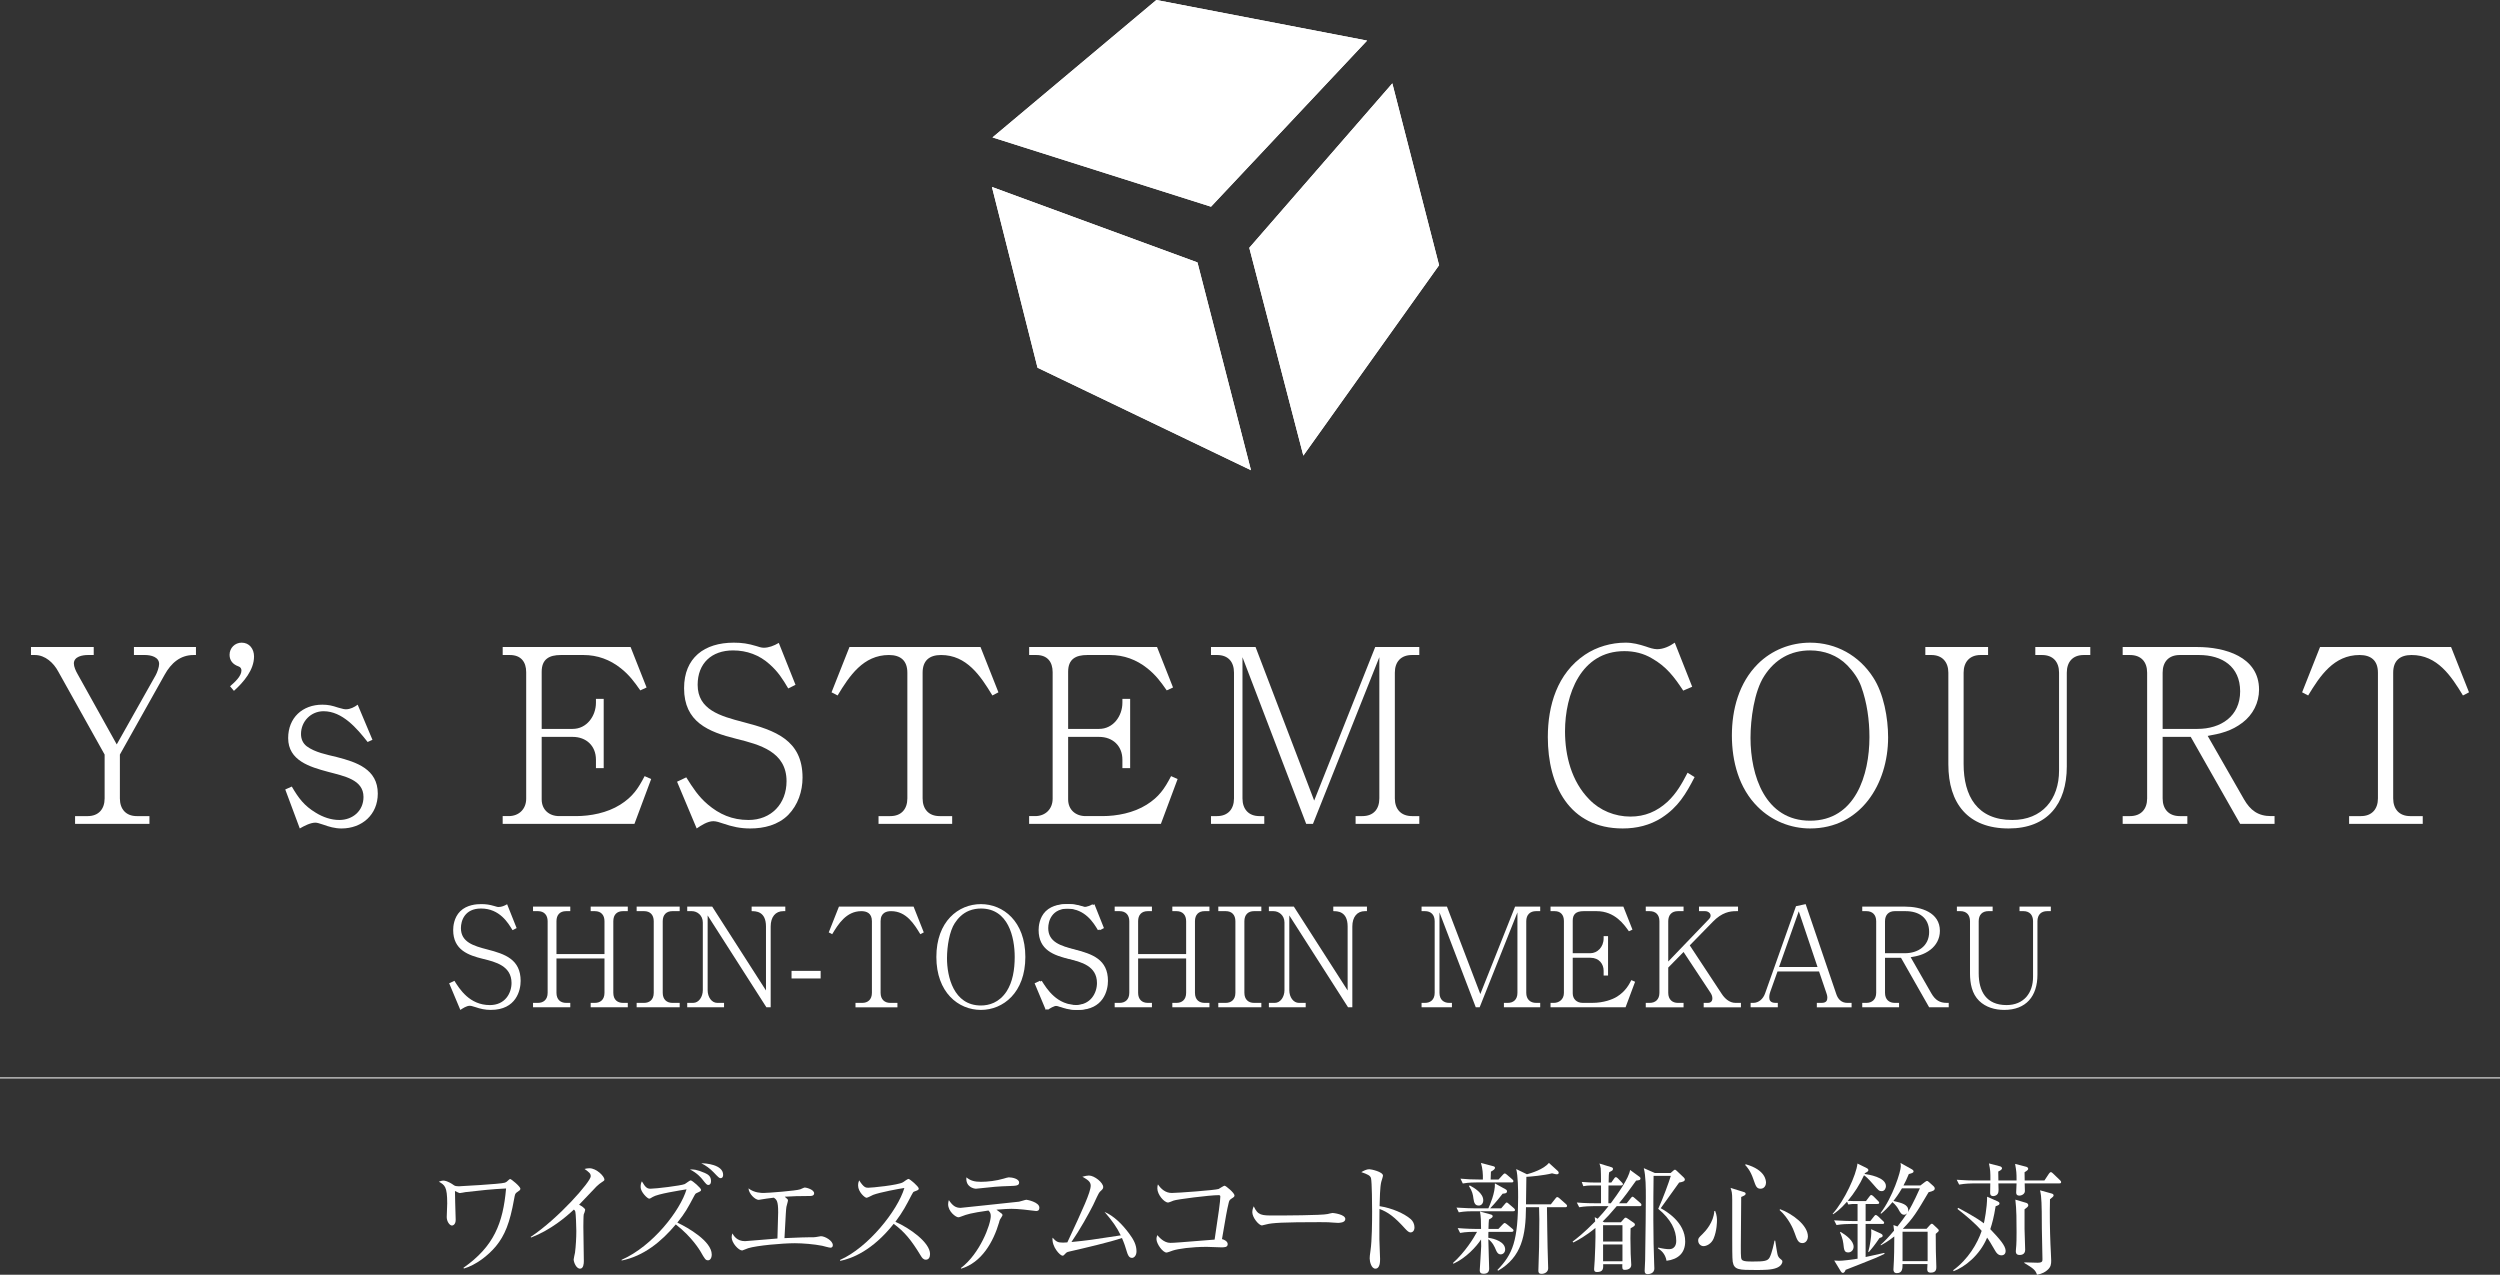 <?xml version="1.0" encoding="UTF-8"?>
<svg id="_レイヤー_2" data-name="レイヤー 2" xmlns="http://www.w3.org/2000/svg" width="363" height="185.088" viewBox="0 0 363 185.088">
  <rect x="0" y="0" width="363" height="185.088" fill="#333333" stroke="none"/>
  <g id="_レイヤー_3" data-name="レイヤー 3">
    <g>
      <polygon points="144.111 19.953 175.837 30.012 198.5 5.895 167.903 0 144.111 19.953" style="fill: #fff; stroke-width: 0px;"/>
      <polygon points="144.029 27.148 173.872 38.106 181.642 68.274 150.65 53.394 144.029 27.148" style="fill: #fff; stroke-width: 0px;"/>
      <polygon points="181.396 35.983 189.244 66.154 208.954 38.508 202.166 12.106 181.396 35.983" style="fill: #fff; stroke-width: 0px;"/>
      <polygon points="144.111 19.953 175.837 30.012 198.5 5.895 167.903 0 144.111 19.953" style="fill: #fff; stroke-width: 0px;"/>
      <polygon points="144.029 27.148 173.872 38.106 181.642 68.274 150.65 53.394 144.029 27.148" style="fill: #fff; stroke-width: 0px;"/>
      <polygon points="181.396 35.983 189.244 66.154 208.954 38.508 202.166 12.106 181.396 35.983" style="fill: #fff; stroke-width: 0px;"/>
    </g>
    <g>
      <path d="M19.448,93.948h9.004v1.161h-.352c-1.934,0-3.271,1.196-4.186,2.849l-6.507,11.607v6.366c0,1.548.879,2.568,2.462,2.568h1.829v1.126h-10.798v-1.126h1.829c1.583,0,2.462-1.02,2.462-2.568v-6.366l-6.718-12.029c-.668-1.266-1.899-2.427-3.412-2.427h-.563v-1.161h9.11v1.161h-.844c-.774,0-2.04.211-2.04,1.231,0,.457.281,1.09.528,1.512l5.698,10.235,5.663-10.059c.211-.387.492-1.161.492-1.618,0-1.02-1.196-1.301-2.04-1.301h-1.618v-1.161Z" style="fill: #fff; stroke-width: 0px;"/>
      <path d="M35.056,97.359c0-.246-.106-.492-.422-.598-.809-.281-1.301-.844-1.301-1.688,0-.985.774-1.759,1.759-1.759,1.126,0,1.794.914,1.794,2.005,0,1.97-1.512,3.728-2.919,4.994l-.563-.668c.703-.598,1.653-1.477,1.653-2.286Z" style="fill: #fff; stroke-width: 0px;"/>
      <path d="M45.85,118.006c1.02.633,2.216,1.055,3.412,1.055,1.97,0,3.517-1.337,3.517-3.341,0-2.532-2.814-3.025-5.17-3.658-2.603-.703-5.768-1.618-5.768-4.889,0-2.954,2.075-4.854,4.959-4.854.879,0,1.442.141,2.286.422.739.211.914.246,1.161.246.598,0,1.231-.317,1.688-.668l2.146,5.1-.703.317c-1.548-1.97-3.658-4.467-6.401-4.467-1.829,0-3.271,1.477-3.271,3.306,0,.703.246,1.337.844,1.794,1.196.879,2.884,1.196,4.326,1.548,2.884.739,5.979,1.759,5.979,5.311,0,3.06-2.286,5.065-5.276,5.065-.95,0-1.794-.246-2.673-.563-.598-.211-.914-.281-1.126-.281-.703,0-1.653.492-2.251.844l-2.11-5.663.95-.422c.985,1.688,1.794,2.779,3.482,3.799Z" style="fill: #fff; stroke-width: 0px;"/>
      <path d="M73.871,118.498c1.477,0,2.532-1.02,2.532-2.532v-18.36c0-1.512-.774-2.497-2.357-2.497h-1.055v-1.161h18.571l2.321,5.874-.914.422c-.879-1.266-1.618-2.251-2.814-3.201-1.583-1.266-3.412-1.934-5.417-1.934h-3.306c-1.688,0-2.779.598-2.779,2.427v8.301h4.502c2.04,0,3.377-1.864,3.377-3.799v-.563h1.126v10.059h-1.126v-1.231c0-2.005-1.407-3.306-3.377-3.306h-4.502v9.074c0,1.512,1.09,2.427,2.532,2.427h2.462c2.075,0,4.502-.457,6.401-1.653,1.794-1.126,2.603-2.321,3.552-4.15l.95.422-2.427,6.507h-19.134v-1.126h.879Z" style="fill: #fff; stroke-width: 0px;"/>
      <path d="M102.775,116.81c1.653,1.407,3.517,2.251,5.909,2.251,3.306,0,5.522-2.357,5.522-5.628,0-4.291-3.904-5.311-7.281-6.155-4.115-1.02-7.597-2.462-7.597-7.351,0-4.432,2.954-6.612,7.21-6.612,1.231,0,2.11.141,3.271.492.317.106.739.246,1.09.246.703,0,1.477-.281,2.181-.703l2.427,6.085-1.055.528c-.809-1.372-1.477-2.427-2.708-3.517-1.477-1.337-3.306-2.005-5.311-2.005-3.095,0-5.135,1.864-5.135,4.994,0,3.623,3.271,4.537,6.648,5.417,4.608,1.196,8.582,2.603,8.582,8.054,0,2.005-.668,3.974-2.075,5.417-1.477,1.477-3.517,1.97-5.522,1.97-1.442,0-2.568-.246-4.01-.739-.387-.141-.95-.317-1.337-.317-.844,0-1.759.598-2.427,1.055l-2.849-6.788,1.337-.633c.95,1.512,1.759,2.779,3.13,3.939Z" style="fill: #fff; stroke-width: 0px;"/>
      <path d="M127.563,119.624v-1.126h1.723c1.583,0,2.462-1.02,2.462-2.568v-18.254c0-1.759-.985-2.568-2.673-2.568-3.728,0-5.733,3.025-7.457,5.874l-.879-.457,2.603-6.577h19.028l2.603,6.577-.879.457c-1.723-2.849-3.728-5.874-7.457-5.874-1.688,0-2.673.809-2.673,2.568v18.254c0,1.548.879,2.568,2.462,2.568h1.829v1.126h-10.692Z" style="fill: #fff; stroke-width: 0px;"/>
      <path d="M150.312,118.498c1.477,0,2.532-1.02,2.532-2.532v-18.36c0-1.512-.774-2.497-2.357-2.497h-1.055v-1.161h18.571l2.321,5.874-.914.422c-.879-1.266-1.618-2.251-2.814-3.201-1.583-1.266-3.412-1.934-5.417-1.934h-3.306c-1.688,0-2.779.598-2.779,2.427v8.301h4.502c2.04,0,3.377-1.864,3.377-3.799v-.563h1.126v10.059h-1.126v-1.231c0-2.005-1.407-3.306-3.377-3.306h-4.502v9.074c0,1.512,1.09,2.427,2.532,2.427h2.462c2.075,0,4.502-.457,6.401-1.653,1.794-1.126,2.603-2.321,3.552-4.15l.95.422-2.427,6.507h-19.134v-1.126h.879Z" style="fill: #fff; stroke-width: 0px;"/>
      <path d="M180.408,115.93c0,1.548.879,2.568,2.462,2.568h.703v1.126h-7.738v-1.126h.879c1.583,0,2.462-1.02,2.462-2.568v-18.254c0-1.583-.844-2.568-2.462-2.568h-.879v-1.161h6.472l8.512,22.299,8.863-22.299h6.401v1.161h-1.055c-1.618,0-2.497.985-2.497,2.568v18.254c0,1.548.879,2.568,2.497,2.568h1.055v1.126h-9.25v-1.126h.985c1.618,0,2.462-1.02,2.462-2.568v-20.505l-9.637,24.199h-.985l-9.25-24.199v20.505Z" style="fill: #fff; stroke-width: 0px;"/>
      <path d="M241.275,118.744c-1.723,1.09-3.623,1.548-5.663,1.548-7.773,0-10.868-6.296-10.868-13.26,0-4.608,1.372-9.25,5.381-11.959,1.723-1.161,3.834-1.759,5.909-1.759,1.055,0,1.97.246,2.954.563.492.176,1.126.387,1.618.387.914,0,1.829-.422,2.568-.95l2.532,6.401-1.301.563c-1.301-1.97-2.427-3.482-4.537-4.678-1.231-.739-2.603-1.055-4.01-1.055-6.331,0-8.617,6.296-8.617,11.642,0,3.552.95,7.281,3.517,9.883,1.548,1.618,3.728,2.497,5.979,2.497,2.11,0,3.834-.739,5.381-2.146,1.337-1.266,2.075-2.603,2.919-4.221l1.02.633c-1.266,2.462-2.392,4.361-4.783,5.909Z" style="fill: #fff; stroke-width: 0px;"/>
      <path d="M271.973,98.344c1.548,2.357,2.181,5.909,2.181,8.723,0,6.753-3.974,13.225-11.325,13.225-2.849,0-5.592-1.126-7.597-3.13-2.743-2.708-3.763-6.612-3.763-10.376s1.02-7.632,3.763-10.376c2.005-2.005,4.748-3.095,7.597-3.095,3.763,0,7.105,1.864,9.145,5.03ZM270.249,99.681c-.422-1.161-1.161-2.181-2.005-3.06-1.442-1.477-3.377-2.181-5.417-2.181-2.849,0-5.1,1.301-6.648,3.693-1.477,2.251-2.005,6.331-2.005,9.004,0,5.452,2.11,12.029,8.652,12.029,6.577,0,8.617-6.648,8.617-12.134,0-2.462-.352-5.03-1.196-7.351Z" style="fill: #fff; stroke-width: 0px;"/>
      <path d="M302.561,95.108c-1.618,0-2.462,1.02-2.462,2.568v13.612c0,5.452-2.814,9.004-8.441,9.004-5.909,0-8.758-3.623-8.758-9.321v-13.295c0-1.548-.879-2.568-2.462-2.568h-.879v-1.161h9.11v1.161h-1.09c-1.583,0-2.462,1.02-2.462,2.568v13.26c0,4.643,1.97,8.125,7.07,8.125,4.326,0,6.788-2.99,6.788-7.175v-14.21c0-1.583-.879-2.568-2.462-2.568h-.985v-1.161h7.984v1.161h-.95Z" style="fill: #fff; stroke-width: 0px;"/>
      <path d="M330.265,119.624h-4.994l-7.175-12.627h-4.08v8.934c0,1.548.879,2.568,2.497,2.568h1.09v1.126h-9.391v-1.126h1.055c1.618,0,2.497-1.02,2.497-2.568v-18.254c0-1.583-.879-2.568-2.497-2.568h-1.055v-1.161h10.833c3.939,0,8.969,1.372,8.969,6.19,0,1.899-.879,3.623-2.392,4.783-1.618,1.231-3.13,1.583-5.065,1.934l5.276,9.215c.914,1.583,2.04,2.427,3.904,2.427h.528v1.126ZM319.08,105.836c3.377,0,6.19-1.829,6.19-5.452s-2.638-5.276-5.979-5.276h-2.779c-1.618,0-2.497.985-2.497,2.568v8.16h5.065Z" style="fill: #fff; stroke-width: 0px;"/>
      <path d="M341.09,119.624v-1.126h1.723c1.583,0,2.462-1.02,2.462-2.568v-18.254c0-1.759-.985-2.568-2.673-2.568-3.728,0-5.733,3.025-7.457,5.874l-.879-.457,2.603-6.577h19.028l2.603,6.577-.879.457c-1.723-2.849-3.728-5.874-7.457-5.874-1.688,0-2.673.809-2.673,2.568v18.254c0,1.548.879,2.568,2.462,2.568h1.829v1.126h-10.692Z" style="fill: #fff; stroke-width: 0px;"/>
    </g>
    <line y1="156.513" x2="363" y2="156.513" style="fill: none; stroke: #fff; stroke-miterlimit: 10; stroke-width: .143px;"/>
    <g>
      <path d="M75.12,173.077c-.336.211-.336.299-.477,1.055-.617,3.464-1.352,5.258-2.638,6.823-1.126,1.354-2.904,2.726-4.643,3.236l-.07-.106c4.412-3.095,5.749-6.454,6.19-11.519-1.97.088-3.92.299-5.889.528-.125.018-.703.141-.829.141s-.598-.264-.703-.299c.016.211.016.369.035,1.776,0,.106.07,2.216.07,2.392,0,.739-.422.844-.543.844-.32,0-.758-.563-.758-1.231,0-.317.07-1.706.07-1.987,0-2.444-.352-2.656-1.211-3.148.172-.07.403-.158.664-.158.16,0,.653.053,1.516.668.156.123.422.158.703.158.016,0,6.1-.317,6.698-.528.227-.088.352-.193.563-.404.106-.106.156-.123.227-.123.125,0,1.462,1.073,1.462,1.407,0,.193-.125.264-.438.475Z" style="fill: #fff; stroke-width: 0px;"/>
      <path d="M87.29,171.723c-.16.088-.32.229-.672.545-.102.106-2.126,2.233-2.532,2.656.281.141.883.51.883.756,0,.106-.16.563-.211.651-.039.07-.055,1.46-.055,1.811,0,.791.07,4.273.07,4.977,0,.369-.055,1.09-.547,1.09-.578,0-.93-.967-.93-1.337,0-.158.176-.844.195-.985.121-.914.191-2.198.191-3.148,0-.598-.07-2.515-.141-2.796-.035-.123-.09-.229-.211-.317-1.126,1.055-3.341,2.954-6.21,4.062l-.07-.088c4.08-2.708,8.723-8.037,8.723-8.793,0-.422-.191-.563-.895-1.073.211-.053.422-.106.703-.106,1.036,0,2.181,1.178,2.181,1.636,0,.141-.035.176-.473.457Z" style="fill: #fff; stroke-width: 0px;"/>
      <path d="M102.836,182.995c-.391,0-.461-.123-1.145-1.319-.07-.106-1.215-2.075-3.568-3.887-2.079,2.497-4.682,4.608-7.863,5.241v-.106c4.557-2.005,8.527-7.193,9.426-10.235-1.055.176-4.166.651-4.908,1.108-.297.193-.403.246-.524.246-.25,0-1.235-.967-1.235-1.671,0-.44.07-.616.18-.844.543.95.805,1.073,1.266,1.073.735,0,4.412-.44,4.94-.668.141-.053.739-.545.879-.545.231,0,1.512,1.126,1.512,1.372,0,.176-.07.211-.649.475-.16.07-.231.176-.32.352-1.016,1.917-1.317,2.48-2.478,3.939,1.548.721,4.994,2.708,4.994,4.625,0,.58-.281.844-.508.844ZM102.852,172.057c-.211,0-.297-.088-.879-.827-.141-.176-.723-.897-1.794-1.424.438-.018.969-.018,2.165.51.422.193.895.44.895,1.161,0,.563-.317.58-.387.58ZM104.646,171.072c-.211,0-.301-.088-1.055-.879-.512-.528-1.106-.967-1.759-1.284.563-.018,3.166.176,3.166,1.671,0,.44-.262.492-.352.492Z" style="fill: #fff; stroke-width: 0px;"/>
      <path d="M120.586,181.166c-.195,0-1.04-.246-1.211-.281-1.145-.229-2.814-.369-3.959-.369-1.829,0-5.522.334-6.773.721-.141.035-.805.334-.875.334-.512,0-1.532-1.09-1.532-1.917,0-.193.035-.334.106-.563.191.334.653,1.126,1.829,1.126.121,0,1.934-.158,2.181-.176.403-.035,2.181-.176,2.532-.211.09-2.779.106-3.359.106-3.816,0-1.653-.227-1.829-.633-2.11-1.09.141-1.141.141-1.653.229-.09.018-.492.088-.543.088-.512,0-1.446-.897-1.477-1.671.825.668,1.915.668,2.196.668.617,0,4.748-.317,5.311-.528.106-.035.563-.264.668-.264.176,0,1.352.281,1.352.844,0,.369-.422.387-.563.387-1.438,0-2.794.035-3.709.106.422.352.473.387.473.545,0,.141-.211.791-.227.932-.07.51-.07.651-.281,4.537,2.638-.106,2.919-.123,3.517-.123.758,0,.829,0,1.04-.035.141-.018.649-.123.735-.123.582,0,1.727.651,1.727,1.301,0,.193-.09.369-.336.369Z" style="fill: #fff; stroke-width: 0px;"/>
      <path d="M134.429,182.907c-.371,0-.563-.299-.723-.563-1.407-2.321-2.372-3.482-3.939-4.643-3.13,3.939-6.12,5.047-7.773,5.381l-.016-.141c4.08-1.794,8.371-7.175,9.336-10.446-.668.088-3.588.633-4.537,1.002-.156.07-.809.422-.95.422-.262,0-1.231-.862-1.231-1.776,0-.352.07-.58.156-.756.672,1.055.969,1.073,1.321,1.073.492,0,4.307-.369,5.03-.791.121-.07.668-.492.809-.492.195,0,1.493,1.108,1.493,1.407,0,.193-.121.229-.684.44-.121.053-.141.088-.371.51-.774,1.495-1.211,2.357-2.337,3.869,2.11.932,5.03,3.025,5.03,4.678,0,.475-.191.827-.614.827Z" style="fill: #fff; stroke-width: 0px;"/>
      <path d="M150.436,175.838c-.035,0-1.407-.158-1.829-.211-.668-.07-1.282-.106-1.759-.106-.547,0-.95.035-2.165.123.141.088.672.492.774.58.055.053.109.123.109.211s-.32.563-.371.651c-.07.123-.106.299-.121.387-.844,2.867-2.532,5.839-5.506,6.735l-.051-.088c2.759-2.075,4.342-6.313,4.342-7.562,0-.422-.141-.58-.332-.791-2.603.369-3.15.563-3.838.827-.332.123-.422.158-.543.158-.332,0-1.477-.809-1.477-1.899,0-.264.051-.422.106-.598.547.827,1,1.126,1.704,1.126.195,0,7.386-.791,8.48-.897.172-.018.914-.281,1.071-.281.086,0,1.884.334,1.884,1.143,0,.492-.336.492-.477.492ZM146.481,172.215c-.563.018-1.462.053-2.009.106-.914.106-2.654.281-2.759.281-.297,0-1.532-.246-1.391-1.653.582.492,1.18.651,2.11.651,1.004,0,2.271-.158,3.275-.457.367-.106.633-.193.774-.193.453,0,1.493.193,1.493.756,0,.457-.406.475-1.493.51Z" style="fill: #fff; stroke-width: 0px;"/>
      <path d="M164.364,182.644c-.453,0-.614-.457-.754-.914-.191-.651-.352-1.161-.703-1.97-1.669.58-5.506,1.477-7.668,1.97-.317.07-.387.123-.582.334-.156.193-.262.264-.383.264-.336,0-1.587-1.284-1.446-2.62.547.58.723.721,1.548.721.109,0,.477-.018.602-.035,2.267-4.871,3.392-7.298,3.392-8.248,0-.58-.492-.879-1.211-1.284.403-.106.703-.176.946-.176.813,0,2.079,1.038,2.079,1.671,0,.211-.07.317-.442.651-.262.229-.668,1.266-1.02,1.97-.649,1.284-1.934,3.605-3.15,5.364,2.431-.246,2.833-.299,7.16-.967-.578-1.196-1.196-2.058-2.357-3.412,1.387.616,2.532,1.759,3.537,3.095.703.932,1.106,1.706,1.106,2.638,0,.616-.352.95-.653.95Z" style="fill: #fff; stroke-width: 0px;"/>
      <path d="M178.808,174.044c-.25.176-.32.264-.391.563-.281,1.143-.422,2.022-.985,5.311.336.07.829.334.829.721,0,.475-.457.475-.95.475-.332,0-1.794-.07-2.091-.07-2.235,0-4.15.281-4.908.528-.156.053-.789.299-.93.299-.547,0-1.462-1.266-1.462-1.952,0-.264.07-.422.125-.58.211.246.93,1.126,1.88,1.126.598,0,1.337-.07,6.437-.475.547-3.64.829-5.557.829-6.243,0-.158-.07-.211-.25-.211-1.297,0-6.136.616-6.542.791-.121.053-.684.281-.789.281-.578,0-1.563-1.161-1.563-2.04,0-.281.031-.44.086-.598.457.686,1.11,1.249,2.005,1.249.825,0,6.331-.404,6.804-.58.141-.07.743-.475.864-.475.191,0,1.442,1.055,1.442,1.407,0,.193-.086.246-.438.475Z" style="fill: #fff; stroke-width: 0px;"/>
      <path d="M194.253,177.561c-.16,0-.582-.035-.617-.035-.633-.053-.809-.07-1.985-.07-5.366,0-6.948.106-7.738.317-.055.018-.617.158-.672.158-.453,0-1.407-1.126-1.407-1.934,0-.106.02-.44.211-.844.602,1.337,1.145,1.337,2.974,1.337,1.215,0,6.929-.018,7.738-.211.106-.018.614-.158.723-.158.102,0,1.86.193,1.86.879,0,.545-.875.563-1.086.563Z" style="fill: #fff; stroke-width: 0px;"/>
      <path d="M204.82,178.951c-.262,0-.492-.229-.774-.528-1.618-1.794-2.532-2.427-3.744-2.884,0,.686-.035,3.746-.016,4.379,0,.457.102,2.48.102,2.884,0,.369,0,1.407-.684,1.407-.582,0-.825-1.02-.825-1.477,0-.264.016-.422.121-1.178.211-1.389.231-4.168.231-5.663,0-.756-.02-4.256-.16-4.819-.106-.387-.492-.563-1.407-.879.352-.211.774-.422,1.161-.422.266,0,1.985.369,1.985.932,0,.141-.211.739-.242.879-.195.668-.231,2.691-.25,3.552,1.798.281,3.572,1.055,4.541,1.899.313.281.524.721.524,1.178,0,.58-.352.739-.563.739Z" style="fill: #fff; stroke-width: 0px;"/>
      <path d="M214.067,178.863c-.281,0-1.215,0-2.06.158l-.352-.703c1.286.106,2.392.123,2.712.123h.684c0-1.038-.02-1.811-.16-2.532l1.602.44c.141.035.246.123.246.246s-.09.246-.543.475c-.039.387-.055.686-.07,1.372h1.438l.602-.633c.141-.141.227-.229.297-.229.106,0,.246.106.336.176l.789.651c.086.07.176.158.176.264,0,.158-.16.193-.281.193h-3.357c-.02.158-.02.299-.02.862.914.123,2.443.598,2.443,1.688,0,.492-.352.721-.649.721-.422,0-.598-.404-.719-.703-.16-.387-.442-1.038-1.075-1.495,0,.686.121,3.658.121,4.256,0,.545-.297.756-.825.756-.387,0-.543-.176-.543-.492,0-.229.211-3.042.211-3.517,0-.141-.02-.844-.02-.967-.668,1.02-2.161,2.673-4.01,3.517l-.07-.106c1.759-1.583,2.99-3.57,3.498-4.52h-.403ZM217.971,175.451l.528-.616c.121-.141.191-.229.262-.229.125,0,.231.123.32.193l.719.616c.086.07.176.176.176.281,0,.158-.141.176-.262.176h-5.823c-.297,0-1.211,0-2.075.158l-.332-.686c1.282.088,2.407.106,2.689.106h1.934c.176-.369,1.02-2.251.95-3.623l1.583.879c.121.07.176.158.176.281,0,.299-.367.317-.633.334-.176.246-1.071,1.372-1.813,2.128h1.602ZM217.584,171.265l.614-.668c.09-.106.211-.211.281-.211.109,0,.211.088.32.176l.774.668c.102.088.172.158.172.281,0,.158-.141.176-.262.176h-5.014c-.297,0-1.211,0-2.071.158l-.336-.703c.899.088,1.794.123,2.689.123h.563c.02-.774-.031-1.565-.281-2.409l1.778.475c.16.035.262.106.262.246,0,.176-.242.352-.594.545,0,.176-.039.897-.039,1.143h1.145ZM213.414,172.127c.653.352,1.954,1.126,1.954,2.146,0,.475-.281.774-.649.774-.477,0-.688-.299-.774-1.002-.07-.58-.16-1.073-.653-1.829l.121-.088ZM226.217,170.052c.07.07.109.141.109.246s-.09.211-.281.211c-.125,0-.266-.035-.688-.141-1.11.299-3.251.492-3.728.51-.016,1.073-.035,2.814-.055,3.992h3.607l.653-.827c.07-.106.172-.229.297-.229.055,0,.211.088.317.193l.914.809c.09.07.176.176.176.281,0,.176-.156.193-.266.193h-2.654c0,1.108.09,5.733.09,5.839,0,.475.086,2.55.086,3.025,0,.563-.528.809-.95.809s-.473-.229-.473-.457c0-.106,0-.299.016-.51.07-1.407.125-4.115.125-6.947,0-.528-.02-1.161-.039-1.759h-1.899c-.031,4.115-.614,7.21-4.041,9.215l-.109-.106c2.22-2.286,3.009-4.186,3.009-10.517,0-1.073-.016-3.218-.281-4.133l1.563.756c.582-.158,2.431-.703,3.185-1.653l1.317,1.196Z" style="fill: #fff; stroke-width: 0px;"/>
      <path d="M231.36,175.134c-.438,0-1.282.018-2.056.158l-.352-.686c1.196.106,2.478.106,2.704.106h.813v-2.585h-1.11c-.844,0-1.18.053-1.462.106l-.227-.616c.789.07,1.563.088,1.915.088h.883c0-.686-.02-1.882-.039-2.058-.031-.264-.121-.475-.191-.703l1.723.528c.141.035.246.106.246.246,0,.211-.121.281-.543.475-.07.317-.07.44-.09,1.512h.387l.387-.545c.106-.158.16-.229.262-.229.125,0,.195.053.336.193l.528.545c.106.106.176.176.176.264,0,.141-.106.193-.266.193h-1.829c0,.404-.016,2.216-.016,2.585h.352c.95-1.266,2.657-3.676,2.798-4.836l1.352.985c.086.053.156.141.156.246,0,.246-.191.264-.633.317-.965,1.354-1.704,2.374-2.478,3.289h1.11l.578-.721c.125-.141.176-.229.266-.229.086,0,.242.123.313.193l.829.721c.086.07.156.158.156.281,0,.158-.141.176-.262.176h-3.326c-.914,1.09-1.508,1.723-2.04,2.233l.231.106h2.411l.453-.51c.07-.088.141-.158.25-.158.07,0,.141.035.262.123l.825.563c.211.141.25.229.25.317,0,.176-.109.246-.633.545-.02.651-.039,1.917.016,3.693.016.264.086,1.389.086,1.618,0,.598-.614.721-.914.721-.422,0-.403-.193-.383-.827h-2.783c.02.598.039,1.143-.914,1.143-.313,0-.403-.158-.403-.422,0-.141.09-1.126.09-1.337.016-.352.156-3.166.102-4.643-1.387,1.161-2.583,1.794-3.197,2.11l-.125-.123c.578-.44,1.618-1.231,3.291-2.937-.02-.158-.039-.387-.07-.616l.422.229c.614-.651.93-1.02,1.579-1.829h-2.196ZM232.767,177.895v2.374h2.814v-2.374h-2.814ZM232.767,180.692v2.444h2.814v-2.444h-2.814ZM242.58,170.316l.403-.352c.039-.035.125-.123.231-.123.09,0,.211.141.262.176l1.004.95c.051.053.16.176.16.299,0,.246-.281.352-.829.44-.969,1.337-2.587,3.623-2.673,3.728.739.404,3.552,2.005,3.552,4.819,0,1.688-1.02,2.603-2.708,2.814-.195-1.09-.86-1.565-1.266-1.811l.055-.106c.774.176,1.247.229,1.579.229,1.04,0,1.04-1.02,1.04-1.213,0-1.565-.789-3.148-2.618-4.643.684-1.477,1.563-3.887,1.829-4.783h-2.501c-.051,3.834-.07,9.092.09,12.891,0,.106.02.317.02.528.016.844-.899.844-.969.844-.297,0-.438-.123-.438-.475,0-.422.07-1.126.07-1.548.07-2.99.102-8.916.102-9.092,0-1.442,0-3.095-.297-4.273l1.602.703h2.302Z" style="fill: #fff; stroke-width: 0px;"/>
      <path d="M248.813,179.848c-.336.774-1.04,1.09-1.462,1.09-.387,0-.774-.317-.774-.809,0-.334.055-.387.633-.95.438-.422,1.618-1.723,1.704-3.324l.125-.035c.266.633.266,1.178.266,1.442,0,.07,0,1.424-.492,2.585ZM257.989,184.086c-.719.317-1.95.317-3.04.317-2.427,0-3.166,0-3.361-1.213-.07-.475-.07-2.286-.07-3.429v-5.592c0-1.002-.086-1.231-.242-1.688l1.86.58c.141.035.336.106.336.264,0,.193-.195.281-.649.475-.02.862-.055,6.472-.055,7.105,0,1.811,0,1.97.317,2.128.231.106.563.141,1.407.141,1.688,0,2.181-.07,2.462-.598.332-.633.653-2.128.703-2.444l.106.018c.07.352.266,1.917.406,2.216.141.264.211.334.524.58.09.07.109.123.109.246,0,.176-.141.616-.813.897ZM255.637,172.602c-.602,0-.703-.404-1.04-1.354-.422-1.249-.93-1.811-1.196-2.093l.07-.106c2.954.827,2.954,2.462,2.954,2.691,0,.299-.195.862-.789.862ZM261.702,180.498c-.598,0-.789-.51-1.11-1.442-.191-.616-.93-2.233-2.196-3.359l.07-.123c1.774.651,4.045,2.321,4.045,3.974,0,.317-.191.95-.809.95Z" style="fill: #fff; stroke-width: 0px;"/>
      <path d="M270.938,174.396l.492-.651c.141-.176.176-.229.281-.229.09,0,.246.123.317.193l.649.651c.141.141.18.176.18.281,0,.141-.109.176-.281.176h-1.688v2.48h.684l.528-.668c.106-.123.156-.211.266-.211.086,0,.227.106.332.193l.703.668c.121.106.176.158.176.264,0,.193-.176.176-.266.176h-2.423v4.801c.438-.088,2.321-.51,2.704-.598l.055.123c-.281.141-.649.334-1.231.58-.703.299-3.799,1.512-4.432,1.759-.051.141-.16.44-.403.44-.141,0-.231-.123-.301-.229l-.95-1.565c.195.018.406.035.688.035.594,0,1.79-.158,2.704-.299v-5.047h-.985c-.438,0-1.282.018-2.071.158l-.352-.686c1.211.088,2.462.106,2.704.106h.703v-2.48h-.473c-.07,0-.473,0-.879.07l-.176-.404c-1.004,1.143-1.637,1.565-2.02,1.829l-.07-.07c1.704-1.882,3.447-5.68,3.603-7.298l1.321.651c.086.053.262.123.262.299,0,.158-.051.193-.512.457l-.031.106c.543.088,3.095.457,3.095,1.776,0,.264-.18.721-.602.721-.383,0-.473-.088-1.196-.932-.875-1.02-1.157-1.213-1.387-1.372-.614,1.337-1.407,2.585-2.357,3.711.598.035,1.071.035,1.161.035h1.477ZM267.245,178.863c.844.51,1.899,1.301,1.899,2.163,0,.492-.367.827-.774.827-.578,0-.617-.352-.719-1.301-.07-.633-.336-1.284-.477-1.6l.07-.088ZM273.084,179.109c.106.053.281.158.281.317,0,.193-.141.229-.457.334-.754,1.108-1.161,1.583-1.567,2.058l-.07-.07c.266-.862.442-2.286.442-2.708,0-.176-.02-.387-.02-.563l1.391.633ZM279.52,171.617c.16-.123.211-.141.281-.141s.141.018.281.158l.668.598c.07.07.176.193.176.334,0,.281-.262.387-.895.545-1.727,2.937-2.29,3.851-3.728,5.293l.051.018h3.377l.512-.563c.102-.123.191-.176.262-.176s.16.07.191.106l.633.598c.125.123.18.176.18.264,0,.141-.055.176-.442.51,0,.862,0,1.829.02,2.515,0,.369.07,2.075.07,2.286,0,.281,0,.827-.813.827-.508,0-.508-.334-.508-.51,0-.035.035-.616.035-.739h-3.623c0,.633,0,1.319-.829,1.319-.438,0-.492-.334-.492-.528,0-.211.07-1.161.07-1.354.02-.616.055-1.477.055-3.271v-.176c-.93.739-1.532,1.055-1.954,1.301l-.031-.088c.563-.492,1.157-1.108,1.95-2.058-.035-.281-.07-.668-.09-.809l.582.211c.512-.651.965-1.249,1.407-1.917-.16.141-.262.211-.442.211-.383,0-.578-.334-.86-.862-.055-.106-.352-.58-.829-.967-.684.844-1.196,1.301-1.634,1.671l-.106-.07c1.778-2.321,2.954-6.05,2.954-6.806,0-.193-.02-.334-.051-.492l1.669.932c.106.053.231.158.231.299,0,.193-.211.264-.688.387-.317.756-.508,1.178-.774,1.653h2.462l.668-.51ZM276.163,172.549c-.492.844-.899,1.389-1.235,1.829,1.235.299,2.149.51,2.149,1.372,0,.07-.02.123-.039.229.195-.317.793-1.319,1.727-3.429h-2.603ZM276.249,178.845v4.273h3.642v-4.273h-3.642Z" style="fill: #fff; stroke-width: 0px;"/>
      <path d="M290.607,182.274c-.492,0-.758-.404-.899-.651-.508-.862-.899-1.548-1.18-1.917-1.071,2.585-3.287,4.291-4.869,4.871l-.055-.141c2.181-1.583,3.537-3.922,4.135-5.715-1.055-1.213-2.165-2.11-3.517-3.183l.106-.158c.582.317,2.693,1.424,3.728,2.251.07-.299.473-2.198.473-3.869l1.548.686c.09.035.25.141.25.281,0,.176-.09.264-.563.422-.266,1.653-.492,2.444-.774,3.324,1.282,1.354,2.231,2.392,2.231,3.166,0,.317-.16.633-.614.633ZM299.01,171.828h-5.026c0,.176.031.95.031,1.108,0,.422-.453.668-.805.668-.461,0-.461-.334-.461-.475,0-.211.055-1.108.055-1.301h-2.638c.035.985.035,1.055,0,1.249-.09.545-.653.598-.723.598-.473,0-.473-.317-.473-.492,0-.211.02-1.161.02-1.354h-2.446c-.317,0-1.231.018-2.075.176l-.352-.703c1.09.088,2.181.106,2.708.106h2.181c0-1.301,0-1.442-.211-2.48l1.618.422c.125.035.281.141.281.281,0,.211-.297.352-.547.475,0,.123.02,1.108.02,1.301h2.638c0-1.143-.016-1.266-.211-2.409l1.634.422c.16.035.266.176.266.299s-.125.246-.528.492l.02,1.196h2.865l.653-.985c.07-.106.191-.229.281-.229.121,0,.227.123.332.211l1.004.967c.07.07.156.158.156.281,0,.158-.125.176-.266.176ZM293.964,175.592v2.867c0,.475.09,2.568.09,3.007,0,.739-.633.756-.813.756-.543,0-.543-.387-.543-.545,0-.07,0-.158.02-.299.086-.721.086-1.917.086-2.48,0-1.442,0-3.341-.176-4.713l1.598.475c.07.018.281.123.281.334,0,.193-.121.281-.543.598ZM297.657,174.132c-.055,2.198-.016,4.379.07,6.56.016.369.106,2.005.106,2.339,0,.51-.035.932-.543,1.372-.25.229-.703.545-1.516.686-.242-.721-.578-.932-1.845-1.706v-.088c.297,0,1.548.053,1.934.053.668,0,.703-.211.703-.492,0-.721-.09-3.851-.09-4.484,0-1.055,0-3.816-.121-4.731-.035-.317-.09-.58-.141-.809l1.653.457c.141.035.317.106.317.281,0,.141-.121.246-.528.563Z" style="fill: #fff; stroke-width: 0px;"/>
    </g>
    <g>
      <path d="M85.766,146.259v-.641h.602c.801,0,1.403-.461,1.403-1.462v-4.987h-6.972v4.987c0,.961.563,1.462,1.403,1.462h.602v.641h-5.409v-.641h.719c.782,0,1.403-.461,1.403-1.462v-10.395c0-.881-.5-1.462-1.403-1.462h-.719v-.66h5.409v.66h-.602c-.922,0-1.403.561-1.403,1.462v4.768h6.972v-4.768c0-.881-.481-1.462-1.403-1.462h-.602v-.66h5.389v.66h-.703c-.86,0-1.399.5-1.399,1.462v10.395c0,1.02.617,1.462,1.399,1.462h.703v.641h-5.389Z" style="fill: #fff; stroke-width: 0px;"/>
      <path d="M92.441,146.259v-.641h1.083c.719,0,1.399-.401,1.399-1.462v-10.395c0-.922-.52-1.462-1.399-1.462h-1.083v-.66h6.249v.66h-1.063c-.84,0-1.399.5-1.399,1.462v10.395c0,.981.598,1.462,1.399,1.462h1.063v.641h-6.249Z" style="fill: #fff; stroke-width: 0px;"/>
      <path d="M113.724,132.299c-1.122,0-1.821.84-1.821,2.224v11.736h-.621l-8.531-13.338v10.855c0,1.022.598,1.843,1.399,1.843h.981v.641h-5.346v-.641h.86c.825,0,1.403-.881,1.403-1.843v-9.835c0-1.041-.821-1.641-1.583-1.641h-.68v-.66h3.627l7.808,12.177v-9.293c0-2.224-1.501-2.224-2.083-2.224v-.66h4.889v.66h-.301Z" style="fill: #fff; stroke-width: 0px;"/>
      <path d="M114.932,142.073v-1.102h4.225v1.102h-4.225Z" style="fill: #fff; stroke-width: 0px;"/>
      <path d="M133.631,135.645c-.879-1.442-2.02-3.345-4.244-3.345-.641,0-1.524.199-1.524,1.462v10.395c0,1.0.621,1.462,1.403,1.462h1.04v.641h-6.089v-.641h.985c.801,0,1.399-.481,1.399-1.462v-10.395c0-1.202-.801-1.462-1.54-1.462-2.185,0-3.365,1.903-4.228,3.345l-.5-.262,1.481-3.744h10.837l1.481,3.744-.5.262Z" style="fill: #fff; stroke-width: 0px;"/>
      <path d="M142.428,146.64c-3.283,0-6.468-2.544-6.468-7.691,0-5.149,3.185-7.671,6.468-7.671,3.224,0,6.452,2.484,6.452,7.671s-3.228,7.691-6.452,7.691ZM142.428,131.918c-.52,0-1.122.08-1.72.32-.942.381-1.602,1.081-2.063,1.782-.782,1.182-1.141,3.386-1.141,5.127,0,2.624.938,6.851,4.924,6.851,1.165,0,2.646-.401,3.728-2.044.879-1.362,1.18-3.144,1.18-5.006,0-2.865-.922-7.031-4.908-7.031Z" style="fill: #fff; stroke-width: 0px;"/>
      <path d="M156.275,146.64c-.84,0-1.524-.16-2.282-.42-.543-.182-.66-.182-.782-.182-.461,0-1.024.381-1.364.602l-1.622-3.867.762-.36c.743,1.182,2.185,3.525,5.147,3.525,2.243,0,3.146-1.763,3.146-3.205,0-2.484-2.325-3.064-4.146-3.506-2.083-.52-4.326-1.262-4.326-4.186,0-.52.098-1.802,1.02-2.724.981-.961,2.384-1.041,3.064-1.041.703,0,1.204.08,1.884.279.422.141.52.141.621.141.442,0,.86-.18,1.243-.401l1.38,3.464-.598.301c-.621-1.041-1.864-3.144-4.568-3.144-2.403,0-2.923,1.804-2.923,2.843,0,2.044,1.841,2.585,3.846,3.105,2.564.662,4.826,1.442,4.826,4.567,0,1.362-.641,4.207-4.326,4.207Z" style="fill: #fff; stroke-width: 0px;"/>
      <path d="M71.269,146.64c-.84,0-1.524-.16-2.282-.42-.543-.182-.66-.182-.782-.182-.461,0-1.024.381-1.364.602l-1.622-3.867.762-.36c.743,1.182,2.185,3.525,5.147,3.525,2.243,0,3.146-1.763,3.146-3.205,0-2.484-2.325-3.064-4.146-3.506-2.083-.52-4.326-1.262-4.326-4.186,0-.52.098-1.802,1.02-2.724.981-.961,2.384-1.041,3.064-1.041.703,0,1.204.08,1.884.279.422.141.52.141.621.141.442,0,.86-.18,1.243-.401l1.38,3.464-.598.301c-.621-1.041-1.864-3.144-4.568-3.144-2.403,0-2.923,1.804-2.923,2.843,0,2.044,1.841,2.585,3.846,3.105,2.564.662,4.826,1.442,4.826,4.567,0,1.362-.641,4.207-4.326,4.207Z" style="fill: #fff; stroke-width: 0px;"/>
      <path d="M170.222,146.259v-.641h.602c.801,0,1.403-.461,1.403-1.462v-4.987h-6.972v4.987c0,.961.563,1.462,1.403,1.462h.602v.641h-5.409v-.641h.719c.782,0,1.403-.461,1.403-1.462v-10.395c0-.881-.5-1.462-1.403-1.462h-.719v-.66h5.409v.66h-.602c-.922,0-1.403.561-1.403,1.462v4.768h6.972v-4.768c0-.881-.481-1.462-1.403-1.462h-.602v-.66h5.389v.66h-.703c-.86,0-1.399.5-1.399,1.462v10.395c0,1.02.617,1.462,1.399,1.462h.703v.641h-5.389Z" style="fill: #fff; stroke-width: 0px;"/>
      <path d="M176.897,146.259v-.641h1.083c.719,0,1.399-.401,1.399-1.462v-10.395c0-.922-.52-1.462-1.399-1.462h-1.083v-.66h6.249v.66h-1.063c-.84,0-1.399.5-1.399,1.462v10.395c0,.981.598,1.462,1.399,1.462h1.063v.641h-6.249Z" style="fill: #fff; stroke-width: 0px;"/>
      <path d="M198.18,132.299c-1.122,0-1.821.84-1.821,2.224v11.736h-.621l-8.531-13.338v10.855c0,1.022.598,1.843,1.399,1.843h.981v.641h-5.346v-.641h.86c.825,0,1.403-.881,1.403-1.843v-9.835c0-1.041-.821-1.641-1.583-1.641h-.68v-.66h3.627l7.808,12.177v-9.293c0-2.224-1.501-2.224-2.083-2.224v-.66h4.889v.66h-.301Z" style="fill: #fff; stroke-width: 0px;"/>
      <path d="M218.369,146.259v-.641h.559c.801,0,1.403-.461,1.403-1.462v-11.677l-5.487,13.78h-.563l-5.268-13.78v11.677c0,1.041.66,1.462,1.403,1.462h.403v.641h-4.408v-.641h.5c.762,0,1.403-.442,1.403-1.462v-10.395c0-.961-.563-1.462-1.403-1.462h-.5v-.66h3.685l4.846,12.697,5.049-12.697h3.646v.66h-.602c-.864,0-1.423.52-1.423,1.462v10.395c0,.942.582,1.462,1.423,1.462h.602v.641h-5.268Z" style="fill: #fff; stroke-width: 0px;"/>
      <path d="M236.034,146.259h-10.896v-.641h.5c.66,0,1.442-.442,1.442-1.442v-10.454c0-.903-.5-1.423-1.34-1.423h-.602v-.66h10.575l1.321,3.343-.52.24c-.68-.961-2.024-2.923-4.686-2.923h-1.884c-1.161,0-1.583.5-1.583,1.381v4.727h2.564c.981,0,1.923-.862,1.923-2.163v-.32h.641v5.727h-.641v-.7c0-.961-.641-1.884-1.923-1.884h-2.564v5.168c0,.821.582,1.381,1.442,1.381h1.403c1.641,0,2.943-.5,3.584-.901,1.243-.782,1.723-1.723,2.083-2.403l.543.24-1.383,3.705Z" style="fill: #fff; stroke-width: 0px;"/>
      <path d="M247.375,146.259v-.641h.602c.199,0,.66-.061.66-.66,0-.301-.121-.582-.281-.821l-3.904-5.909-2.224,2.263v3.666c0,1.0.621,1.462,1.403,1.462h.821v.641h-5.487v-.641h.559c.801,0,1.423-.461,1.423-1.462v-10.395c0-.981-.578-1.462-1.423-1.462h-.559v-.66h5.487v.66h-.821c-.903,0-1.403.561-1.403,1.462v5.848l5.909-6.149c.199-.219.242-.379.242-.52,0-.381-.403-.641-.782-.641h-.903v-.66h5.667v.66h-.297c-.864,0-2.024.16-3.365,1.542l-3.345,3.425,4.647,7.05c.379.58,1.059,1.301,2.001,1.301h.782v.641h-5.409Z" style="fill: #fff; stroke-width: 0px;"/>
      <path d="M263.804,146.259v-.641h.7c.723,0,.825-.401.825-.762,0-.1,0-.279-.141-.68l-1.063-3.124h-6.03l-1.04,2.925c-.02.039-.16.459-.16.821,0,.36.102.821.922.821h.32v.641h-3.947v-.641h.379c.801,0,1.442-.58,1.723-1.381l4.486-12.658,1.403-.301,4.447,13.059c.238.721.739,1.282,1.602,1.282h.621v.641h-5.049ZM261.182,132.319l-2.865,8.092h5.588l-2.724-8.092Z" style="fill: #fff; stroke-width: 0px;"/>
      <path d="M280.112,146.259l-4.088-7.191h-2.321v5.088c0,1.0.617,1.462,1.419,1.462h.621v.641h-5.346v-.641h.602c.821,0,1.423-.5,1.423-1.462v-10.395c0-.961-.563-1.462-1.423-1.462h-.602v-.66h6.167c2.403,0,5.108.86,5.108,3.525,0,1.161-.559,2.103-1.36,2.724-.981.76-1.942.94-2.884,1.1l3.005,5.248c.578,1,1.239,1.381,2.22,1.381h.301v.641h-2.841ZM276.704,132.299h-1.583c-.899,0-1.419.561-1.419,1.462v4.647h2.884c1.899,0,3.525-1.041,3.525-3.083,0-2.104-1.524-3.025-3.408-3.025Z" style="fill: #fff; stroke-width: 0px;"/>
      <path d="M297.241,132.299c-.84,0-1.403.5-1.403,1.462v7.752c0,3.164-1.661,5.127-4.826,5.127-1.34,0-2.685-.381-3.646-1.323-1.04-1.02-1.321-2.523-1.321-3.986v-7.57c0-.922-.52-1.462-1.403-1.462h-.5v-.66h5.19v.66h-.621c-.844,0-1.403.5-1.403,1.462v7.55c0,2.644,1.102,4.627,4.045,4.627,2.505,0,3.846-1.763,3.846-4.086v-8.092c0-.901-.5-1.462-1.403-1.462h-.559v-.66h4.545v.66h-.539Z" style="fill: #fff; stroke-width: 0px;"/>
      <path d="M156.547,146.64c-.84,0-1.524-.16-2.282-.42-.543-.182-.66-.182-.782-.182-.461,0-1.024.381-1.364.602l-1.622-3.867.762-.36c.743,1.182,2.185,3.525,5.147,3.525,2.243,0,3.146-1.763,3.146-3.205,0-2.484-2.325-3.064-4.146-3.506-2.083-.52-4.326-1.262-4.326-4.186,0-.52.098-1.802,1.02-2.724.981-.961,2.384-1.041,3.064-1.041.703,0,1.204.08,1.884.279.422.141.52.141.621.141.442,0,.86-.18,1.243-.401l1.38,3.464-.598.301c-.621-1.041-1.864-3.144-4.568-3.144-2.403,0-2.923,1.804-2.923,2.843,0,2.044,1.841,2.585,3.846,3.105,2.564.662,4.826,1.442,4.826,4.567,0,1.362-.641,4.207-4.326,4.207Z" style="fill: #fff; stroke-width: 0px;"/>
    </g>
  </g>
</svg>